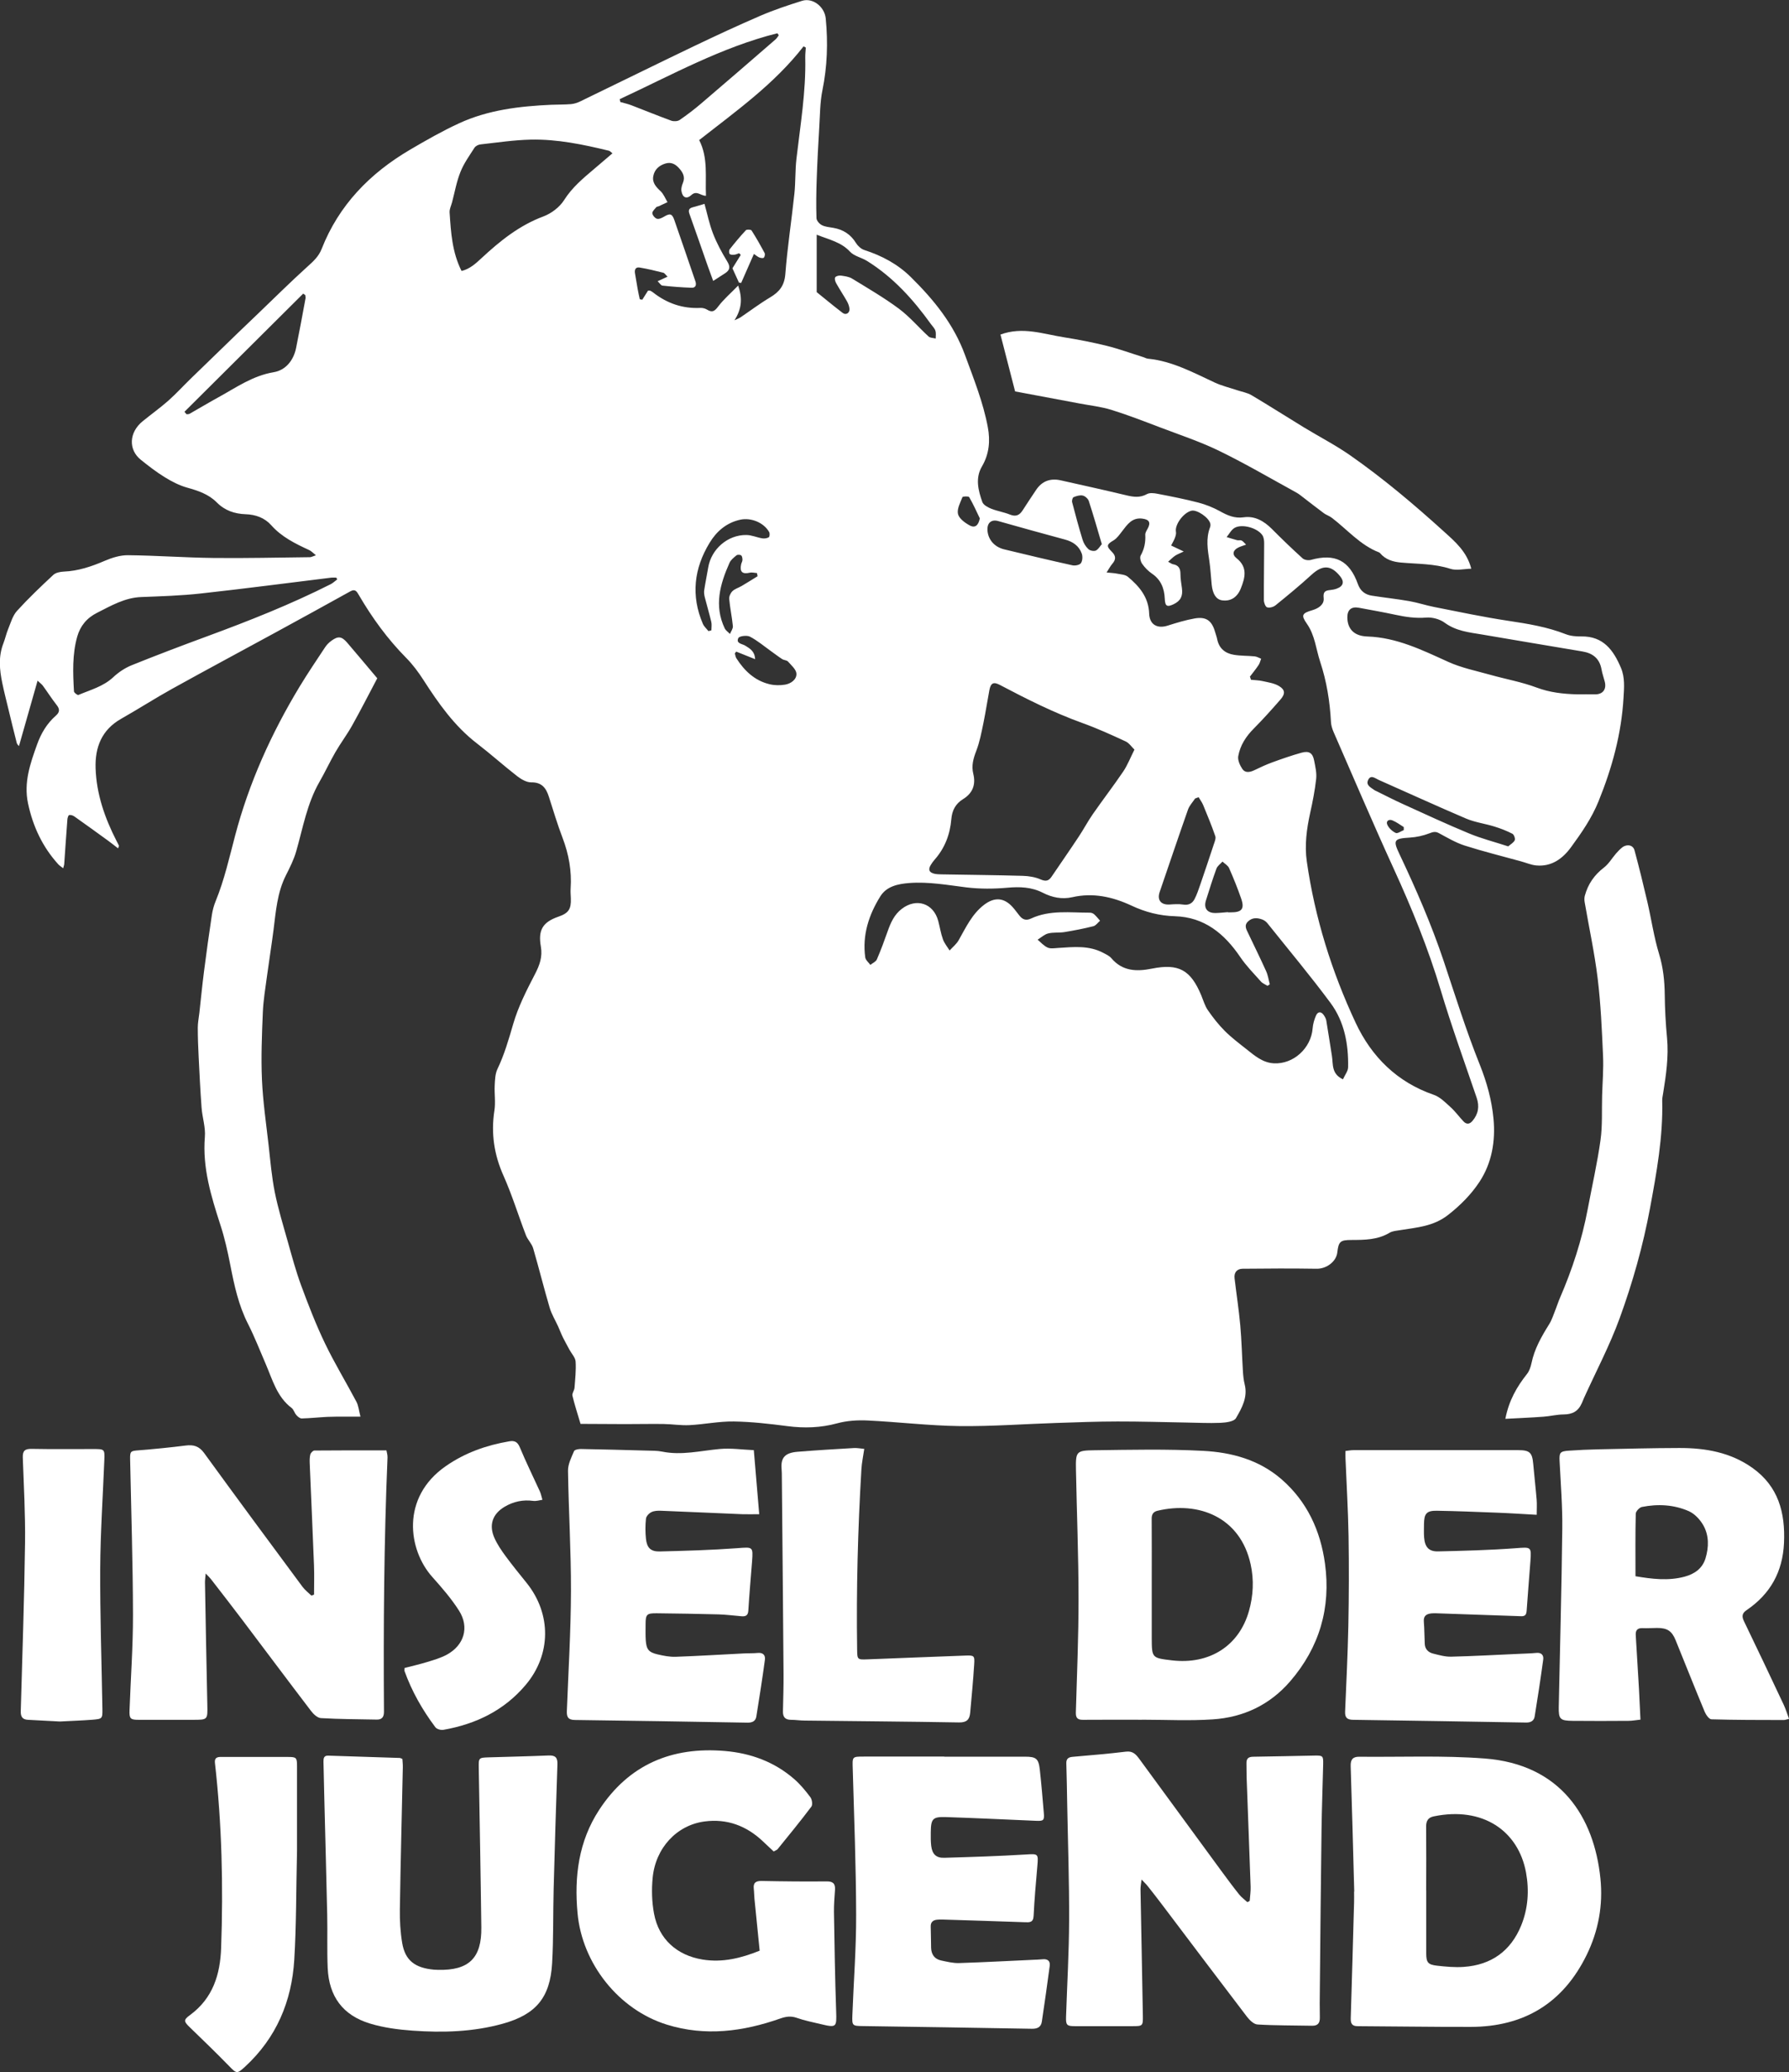 <?xml version="1.0" encoding="UTF-8"?><svg xmlns="http://www.w3.org/2000/svg" width="326.52" height="378.11" viewBox="0 0 326.52 378.11"><rect x="0" y="0" width="326.52" height="378.11" fill="#333333" stroke="none"/><defs><style>path{fill:#fff;}</style></defs><g id="a"/><g id="b"><g id="c"><path d="M21.56,154.82c-.68-.52-1.25-.99-1.85-1.42-2.04-1.48-4.08-2.96-6.14-4.41-.26-.18-.66-.32-.95-.25-.16,.04-.3,.52-.32,.81-.21,2.71-.39,5.42-.58,8.13-.01,.18-.09,.36-.19,.76-.38-.3-.67-.47-.89-.71-2.89-3.19-4.64-6.93-5.53-11.14-.8-3.82,.41-7.26,1.66-10.74,.73-2.04,1.8-3.83,3.43-5.26,.71-.62,.74-1.19,.13-1.95-.89-1.13-1.66-2.35-2.51-3.51-.17-.24-.43-.41-.96-.92-1.19,4.18-2.3,8.06-3.4,11.94-.07-.09-.33-.3-.4-.56-.53-2.05-1.02-4.1-1.52-6.16-.38-1.58-.79-3.16-1.12-4.76-.51-2.43-.74-4.87,.2-7.27,.33-.85,.52-1.77,.87-2.61,.47-1.14,.82-2.44,1.61-3.31,2.09-2.3,4.35-4.45,6.63-6.57,.44-.41,1.25-.57,1.9-.6,2.65-.11,5.08-.93,7.49-1.97,1.33-.57,2.83-1.04,4.25-1.02,5.19,.05,10.38,.44,15.57,.5,5.87,.07,11.75-.08,17.62-.14,.25,0,.5-.15,1.1-.35-.54-.43-.84-.77-1.21-.94-2.55-1.18-5.04-2.39-6.96-4.56-1.18-1.33-2.84-1.93-4.63-1.99-2.04-.07-3.81-.66-5.29-2.15-1.48-1.5-3.4-2.14-5.4-2.7-1.43-.4-2.81-1.11-4.09-1.9-1.53-.94-2.96-2.05-4.36-3.17-2.34-1.87-2.18-5.03,.33-7.06,1.55-1.26,3.18-2.43,4.68-3.75,1.43-1.27,2.72-2.69,4.09-4.02,2.83-2.75,5.66-5.5,8.5-8.24,1.26-1.22,2.53-2.43,3.8-3.64,2.99-2.87,5.94-5.79,9.01-8.57,1.06-.95,2.03-1.83,2.57-3.2,3.14-8.01,8.81-13.81,16.12-18.11,2.93-1.72,5.89-3.41,8.97-4.83,5.32-2.45,11.04-3.12,16.83-3.38,1.2-.05,2.4-.02,3.59-.12,.58-.05,1.17-.24,1.7-.5,6.91-3.34,13.79-6.74,20.72-10.06,4.04-1.93,8.1-3.82,12.21-5.59,2.45-1.05,5-1.9,7.55-2.7,1.94-.61,4.11,1.06,4.32,3.23,.43,4.4,.28,8.76-.61,13.12-.44,2.17-.43,4.44-.57,6.66-.19,3.19-.36,6.39-.47,9.58-.08,2.35-.12,4.71-.04,7.07,.01,.45,.54,1.06,.99,1.28,.62,.32,1.38,.36,2.09,.49,1.79,.31,3.17,1.19,4.14,2.78,.33,.53,.92,1.07,1.5,1.26,3.21,1.04,6.09,2.56,8.52,4.96,4.19,4.14,7.81,8.57,9.88,14.24,1.58,4.32,3.3,8.58,4.15,13.12,.47,2.5,.26,4.91-1.07,7.18-1.25,2.13-.68,4.37,.07,6.49,.19,.54,1.01,.98,1.64,1.23,1.11,.44,2.32,.62,3.42,1.07,1.08,.43,1.74,.1,2.31-.8,.79-1.25,1.63-2.47,2.44-3.7,1.08-1.63,2.61-2.17,4.48-1.76,3.98,.89,7.96,1.77,11.93,2.72,1.32,.32,2.53,.51,3.82-.2,.51-.28,1.31-.19,1.94-.06,2.5,.48,5,.97,7.46,1.61,1.34,.35,2.66,.88,3.87,1.54,1.39,.77,2.68,1.38,4.39,1.14,2.02-.29,3.7,.68,5.13,2.11,1.83,1.84,3.7,3.64,5.62,5.38,.33,.3,1.05,.41,1.5,.29,4.4-1.24,7.06,.09,8.6,4.42,.44,1.24,1.31,1.91,2.53,2.1,2.28,.36,4.58,.6,6.86,1,1.53,.27,3.01,.77,4.54,1.07,4.47,.88,8.93,1.83,13.44,2.51,3.6,.54,7.15,1.11,10.56,2.45,.87,.34,1.89,.43,2.83,.41,4.02-.07,5.88,2.5,7.25,5.74,.74,1.76,.58,3.6,.47,5.43-.38,6.58-2.08,12.8-4.56,18.91-1.26,3.11-3.1,5.75-5.02,8.38-1.53,2.1-3.57,3.6-6.37,3.33-.93-.09-1.83-.49-2.75-.74-3.43-.95-6.88-1.8-10.27-2.88-1.66-.53-3.2-1.45-4.74-2.28-.66-.35-1.1-.2-1.75,.05-1.12,.43-2.35,.7-3.55,.77-2.93,.17-3.1,.47-1.87,3.05,3.01,6.36,5.82,12.8,8.06,19.49,2.11,6.32,4.1,12.71,6.58,18.89,1.3,3.25,2.19,6.49,2.51,9.91,.38,4.08-.32,8.08-2.57,11.49-1.5,2.28-3.47,4.27-5.72,6.03-2.67,2.09-5.68,2.28-8.72,2.77-.66,.11-1.41,.15-1.96,.48-2.18,1.31-4.57,1.31-6.97,1.32-2.03,0-2.34,.28-2.57,2.27-.19,1.7-2.02,3.01-3.77,2.98-4.51-.07-9.01-.05-13.52,0-1.02,.01-1.6,.68-1.46,1.77,.34,2.86,.78,5.7,1.04,8.57,.25,2.78,.31,5.58,.48,8.37,.05,.79,.13,1.6,.32,2.37,.6,2.36-.51,4.34-1.59,6.19-.37,.63-1.84,.8-2.83,.85-2.15,.09-4.31-.03-6.47-.06-4.11-.07-8.22-.2-12.32-.19-3.71,0-7.41,.15-11.12,.27-5.91,.19-11.82,.64-17.73,.57-5.58-.07-11.15-.75-16.73-1.02-1.84-.09-3.78,.03-5.55,.51-3.04,.83-6.03,.92-9.12,.52-3.24-.42-6.51-.8-9.78-.85-2.69-.04-5.39,.53-8.09,.67-1.58,.08-3.18-.19-4.76-.21-2.31-.03-4.61,.02-6.92,.02-2.66,0-5.31-.02-8.2-.04-.56-1.89-1.09-3.5-1.48-5.14-.1-.43,.34-.96,.38-1.45,.12-1.59,.3-3.2,.2-4.78-.05-.73-.71-1.41-1.1-2.12-.4-.75-.82-1.49-1.2-2.25-.33-.67-.59-1.37-.89-2.04-.52-1.14-1.2-2.24-1.55-3.43-1.06-3.6-1.96-7.24-3.01-10.84-.25-.85-1-1.54-1.32-2.38-1.39-3.61-2.52-7.33-4.09-10.85-1.73-3.87-2.3-7.75-1.66-11.92,.23-1.48-.02-3.03,.05-4.54,.05-1.01,.08-2.12,.5-3.01,1.27-2.65,2.06-5.42,2.88-8.23,.91-3.15,2.45-6.16,3.97-9.09,.85-1.64,1.4-3.15,1.08-5.01-.54-3.06,.34-4.49,3.23-5.49,1.82-.63,2.31-1.36,2.24-3.31-.02-.6-.08-1.2-.04-1.8,.22-3.21-.33-6.27-1.48-9.28-.94-2.46-1.69-5-2.5-7.51-.51-1.58-1.29-2.63-3.22-2.6-.85,.01-1.83-.57-2.56-1.13-2.49-1.94-4.85-4.06-7.35-5.98-4.1-3.16-7-7.29-9.76-11.58-.92-1.43-1.96-2.83-3.16-4.04-3.4-3.44-6.2-7.3-8.63-11.46-.37-.64-.66-1.17-1.56-.66-4.51,2.51-9.03,4.98-13.55,7.45-6.32,3.45-12.67,6.84-18.96,10.33-3.14,1.74-6.16,3.69-9.29,5.46-3.57,2.02-4.81,5.2-4.68,9.06,.16,4.73,1.69,9.09,3.83,13.26,.14,.28,.3,.56,.43,.85,.02,.05-.04,.14-.16,.48Zm206.59-31.31l.17,.54c.71,.08,1.43,.08,2.12,.24,1.02,.23,2.12,.38,2.99,.9,1.15,.69,1.18,1.42,.27,2.47-1.57,1.8-3.17,3.59-4.86,5.29-1.43,1.43-2.49,3.07-2.84,5.03-.13,.73,.3,1.68,.75,2.35,.51,.76,1.37,.61,2.17,.23,1.08-.52,2.17-1.03,3.29-1.44,1.76-.64,3.53-1.26,5.33-1.76,1.4-.39,2.06,.06,2.32,1.47,.21,1.09,.48,2.23,.36,3.31-.23,2.09-.64,4.17-1.1,6.24-.64,2.91-1.03,5.88-.61,8.81,1.47,10.27,4.54,20.11,8.93,29.48,2.91,6.2,7.56,10.81,14.25,13.12,1.16,.4,2.15,1.43,3.1,2.29,.85,.77,1.53,1.73,2.33,2.57,.54,.57,1.11,.52,1.63-.1,1.08-1.27,1.3-2.65,.76-4.24-2.23-6.54-4.59-13.04-6.57-19.66-2.29-7.64-5.29-14.97-8.6-22.2-3.77-8.24-7.32-16.58-10.95-24.89-.25-.58-.44-1.22-.47-1.84-.2-3.73-.78-7.37-1.96-10.93-.77-2.33-.95-4.85-2.43-6.96-1.11-1.59-.9-1.92,1.03-2.49,1.11-.33,2.16-1.03,2.03-2.2-.14-1.21,.34-1.38,1.24-1.47,.39-.04,.8-.12,1.17-.26,1.18-.43,1.4-1.25,.61-2.23-1.69-2.11-3.24-2.13-5.25-.28-2.12,1.94-4.34,3.77-6.58,5.58-.38,.3-1.08,.49-1.51,.35-.31-.1-.58-.83-.59-1.28-.02-3.47,.05-6.94,.05-10.41,0-.49-.06-1.07-.32-1.46-.88-1.33-3.69-2.13-5.06-1.36-.61,.34-.99,1.11-1.47,1.69,.63,.19,1.26,.4,1.91,.57,.26,.07,.59-.05,.82,.06,.27,.13,.47,.41,.82,.75-.65,.23-1.03,.34-1.38,.51-1.01,.48-1.23,1.28-.37,1.96,2.07,1.63,1.58,3.54,.79,5.52-.66,1.65-1.88,2.4-3.44,2.17-1.05-.16-1.7-1.12-1.88-2.88-.15-1.43-.21-2.87-.42-4.29-.31-2.06-.66-4.11,.12-6.15,.08-.21,.1-.47,.05-.68-.26-1.11-2.46-2.6-3.45-2.35-1.49,.38-3.07,2.58-2.82,3.86,.07,.35-.07,.77-.2,1.12-.16,.43-.4,.82-.68,1.37l2.3,1.09c-.72,.35-1.18,.51-1.57,.77-.42,.28-.77,.66-1.28,1.1,.47,.25,.66,.41,.87,.45,1.02,.17,1.38,.76,1.38,1.76,0,.87,.15,1.75,.27,2.61,.2,1.46-.24,2.31-1.51,2.93-1.2,.57-1.56,.38-1.62-.99-.08-1.9-.7-3.48-2.35-4.6-.68-.46-1.29-1.09-1.77-1.77-.28-.39-.48-1.16-.28-1.52,.67-1.2,.92-2.43,.84-3.79-.02-.35,.23-.75,.42-1.09,.62-1.13,.33-1.7-.96-1.86-1.89-.24-2.76,1.11-3.72,2.35-.45,.58-.9,1.24-1.51,1.61-1.27,.75-1.39,1.04-.33,2.09,.75,.74,.78,1.4,.1,2.18-.34,.39-.59,.87-1.06,1.6,.85,.09,1.39,.1,1.9,.21,.68,.14,1.49,.17,1.98,.57,2.1,1.75,3.79,3.74,3.89,6.72,.07,2.01,1.47,2.8,3.37,2.2,1.62-.51,3.26-1.02,4.93-1.31,2.1-.37,3.13,.39,3.72,2.42,.13,.46,.31,.91,.4,1.38,.34,1.68,1.46,2.57,3.04,2.83,1.25,.21,2.54,.16,3.81,.29,.4,.04,.78,.28,1.17,.43-.15,.38-.24,.81-.46,1.14-.5,.75-1.07,1.45-1.62,2.17Zm16.96,73.45c.36-.8,.93-1.5,.94-2.2,.08-4.2-.67-8.3-3.19-11.71-3.68-4.97-7.66-9.72-11.52-14.55-.24-.3-.59-.57-.95-.7-.89-.33-1.79-.4-2.58,.33-.8,.74-.34,1.45,0,2.17,1.1,2.31,2.23,4.6,3.28,6.93,.34,.75,.45,1.59,.67,2.39l-.43,.28c-.4-.26-.89-.44-1.19-.78-1.3-1.46-2.69-2.87-3.78-4.48-2.89-4.27-6.56-7.28-11.9-7.44-2.84-.08-5.44-.76-7.95-1.94-3.46-1.61-7.01-2.4-10.82-1.53-1.86,.42-3.67,.05-5.35-.81-2.08-1.06-4.23-1.13-6.52-.92-2.45,.22-4.96,.23-7.4-.06-3.49-.43-6.94-1.07-10.48-.8-2.06,.16-4.12,.6-5.26,2.42-2.11,3.38-3.32,7.08-2.76,11.15,.07,.49,.61,.92,.93,1.37,.41-.33,1.01-.58,1.19-1,.73-1.68,1.36-3.4,1.97-5.13,.55-1.56,1.2-3.04,2.57-4.09,2.66-2.05,5.79-1.04,6.66,2.19,.3,1.12,.47,2.28,.86,3.36,.26,.73,.8,1.37,1.22,2.04,.56-.62,1.26-1.17,1.66-1.89,1.32-2.33,2.44-4.78,4.65-6.46,1.89-1.43,3.62-1.31,5.19,.43,.45,.5,.84,1.06,1.27,1.59,.57,.7,1.19,.92,2.09,.5,3.45-1.61,7.13-1.06,10.75-1.07,.26,0,.57,.12,.77,.29,.39,.35,.72,.78,1.08,1.18-.4,.34-.76,.88-1.22,1-1.74,.44-3.5,.78-5.27,1.07-.98,.16-2.02,.01-2.98,.25-.69,.17-1.29,.74-1.93,1.14,.6,.5,1.14,1.13,1.83,1.44,.53,.24,1.25,.11,1.89,.07,2.83-.18,5.68-.51,8.33,.93,.49,.26,1.04,.51,1.39,.92,2.04,2.4,4.59,2.49,7.43,1.92,4.91-.98,7.07,.26,9,4.88,.38,.92,.66,1.93,1.22,2.73,.92,1.33,1.93,2.62,3.07,3.76,1.21,1.21,2.59,2.25,3.93,3.31,1.5,1.19,2.98,2.49,5.02,2.6,3.59,.2,6.81-2.77,7.09-6.39,.06-.78,.29-1.58,.6-2.3,.33-.79,.97-.81,1.44-.09,.2,.3,.39,.63,.45,.98,.36,2.15,.68,4.31,1.03,6.47,.24,1.5-.13,3.27,2.03,4.26Zm-38.05-60.16c-.54-.52-.99-1.22-1.63-1.51-2.57-1.19-5.16-2.37-7.83-3.33-5.24-1.89-10.2-4.38-15.11-6.97-1.14-.6-1.66-.37-1.91,.93-.38,2-.68,4.02-1.09,6.02-.36,1.72-.68,3.47-1.31,5.09-.53,1.39-.91,2.7-.54,4.18,.49,1.98-.12,3.55-1.87,4.62-1.37,.84-2.01,2.07-2.14,3.66-.23,2.78-1.19,5.29-3.06,7.4-.26,.3-.5,.63-.7,.97-.5,.82-.29,1.36,.65,1.58,.42,.1,.87,.11,1.31,.12,4.95,.09,9.9,.13,14.85,.27,1.09,.03,2.25,.22,3.24,.65,.95,.41,1.48,.29,2.01-.5,1.66-2.45,3.35-4.87,4.98-7.34,.88-1.32,1.62-2.74,2.53-4.05,1.82-2.62,3.77-5.15,5.56-7.79,.78-1.15,1.28-2.47,2.05-4ZM147.08,8.69l-.42-.23c-5.32,6.86-12.32,11.82-19.05,17.1,1.67,3.26,1.08,6.71,1.24,10.17-.98,0-1.68-1.03-2.66-.14-.9,.82-1.63,.46-1.82-.75-.07-.47,.09-1.02,.28-1.48,.46-1.12-.06-1.95-.75-2.71-.65-.71-1.42-1.12-2.45-.81-1.18,.36-1.98,1.1-2.21,2.28-.24,1.19,.48,1.98,1.32,2.76,.56,.53,.86,1.33,1.27,2.01-.54,.25-1.07,.51-1.61,.75-.14,.07-.36,.06-.44,.17-.28,.35-.74,.75-.72,1.1,.03,.37,.47,.89,.84,1.01,.35,.11,.88-.14,1.26-.36,1.09-.66,1.51-.59,1.9,.55,1.3,3.73,2.58,7.48,3.86,11.22,.23,.66,.05,1.21-.69,1.18-1.78-.06-3.55-.2-5.32-.39-.29-.03-.53-.47-.88-.8l1.81-.83c-.36-.34-.54-.66-.78-.72-1.43-.36-2.87-.71-4.32-.95-.72-.12-.97,.38-.84,1.08,.17,.94,.31,1.89,.48,2.83,.11,.63,.26,1.26,.39,1.88l.46,.08,1.04-1.65c.14,0,.28-.03,.38,0,.18,.08,.36,.18,.51,.3,2.55,2.01,5.42,3.01,8.68,2.85,.41-.02,.89,.11,1.24,.33,.95,.58,1.38,.23,2.01-.6,1-1.32,2.29-2.42,3.64-3.81,.8,2.35,.66,4.24-.68,6.34,.62-.29,.87-.38,1.08-.52,1.82-1.23,3.58-2.56,5.46-3.68,1.65-.99,2.57-2.12,2.74-4.2,.38-4.92,1.14-9.81,1.66-14.72,.22-2.1,.13-4.24,.37-6.34,.71-6.14,1.75-12.25,1.61-18.47-.01-.61,.06-1.22,.1-1.83Zm-62.85,40.76c1.47-.34,2.57-1.33,3.63-2.32,3.38-3.14,6.9-5.99,11.33-7.64,1.45-.54,2.95-1.69,3.77-2.98,1.48-2.34,3.5-4,5.54-5.73,1.07-.91,2.14-1.83,3.28-2.8-.33-.25-.46-.43-.63-.47-4.7-1.14-9.44-2.14-14.3-2.03-3.05,.07-6.1,.53-9.14,.87-.4,.04-.91,.29-1.11,.61-.92,1.44-1.94,2.85-2.56,4.42-.71,1.76-1.04,3.68-1.53,5.53-.16,.62-.49,1.24-.45,1.85,.24,3.62,.45,7.25,2.18,10.69Zm-22.69,56.29l-.15-.33c-.3,0-.61-.03-.91,0-7.93,.97-15.86,2.02-23.8,2.89-3.61,.4-7.25,.51-10.88,.65-3.01,.11-5.47,1.56-8.05,2.86-1.92,.96-3.1,2.42-3.65,4.35-.93,3.27-.79,6.65-.6,10.01,.01,.24,.65,.72,.81,.65,2.19-.93,4.53-1.53,6.36-3.24,.97-.91,2.16-1.7,3.38-2.19,4.56-1.84,9.16-3.58,13.77-5.28,7.66-2.82,15.24-5.82,22.53-9.5,.43-.22,.79-.57,1.18-.86Zm226.31,20.97c1.08,0,2.16-.02,3.23,0,1.44,.03,2.18-.9,1.81-2.33-.19-.73-.45-1.46-.58-2.2-.36-2.02-1.59-2.99-3.56-3.31-6.11-1-12.2-2.07-18.31-3.09-2.36-.39-4.7-.63-6.76-2.14-.9-.66-2.27-1.03-3.38-.94-1.92,.16-3.72-.11-5.56-.5-2.22-.48-4.47-.87-6.7-1.29-1.4-.27-2.15,.37-2.13,1.79,.04,2.08,1.22,3.37,3.65,3.45,5.36,.18,10,2.47,14.74,4.62,2.44,1.11,5.13,1.65,7.73,2.38,2.81,.79,5.71,1.3,8.43,2.32,2.43,.91,4.87,1.17,7.4,1.24ZM113.11,18.08l.11,.54c.67,.19,1.37,.34,2.02,.59,2.43,.93,4.83,1.92,7.27,2.81,.45,.16,1.16,.13,1.53-.12,1.38-.95,2.72-1.97,3.99-3.06,4.53-3.86,9.03-7.76,13.53-11.66,.23-.2,.39-.5,.58-.75l-.26-.36c-10.2,2.55-19.33,7.64-28.76,12.02Zm35.95,35.23c1.28,1.03,2.98,2.45,4.75,3.8,.61,.46,1.32-.02,1.23-.79-.05-.46-.23-.94-.46-1.35-.63-1.11-1.34-2.17-1.96-3.28-.18-.31-.33-.83-.19-1.07,.14-.24,.69-.37,1.03-.33,.7,.1,1.48,.19,2.06,.55,2.89,1.77,5.83,3.48,8.54,5.49,1.97,1.47,3.59,3.4,5.41,5.07,.3,.28,.87,.26,1.31,.38,0-.48,.09-1-.06-1.44-.14-.44-.52-.79-.8-1.18-3.24-4.51-6.91-8.58-11.67-11.54-1.01-.63-2.35-.87-3.11-1.69-1.6-1.74-3.73-2.17-6.08-3.1v10.5Zm69.7,92.17l-.64,.24c-.44,.67-1.03,1.28-1.29,2.01-1.76,5-3.45,10.03-5.17,15.04-.5,1.47,.22,2.38,1.79,2.29,.83-.05,1.68-.12,2.49,.01,.99,.16,1.67-.2,2.09-1.01,.42-.81,.71-1.69,1.01-2.55,.85-2.47,1.68-4.95,2.5-7.44,.16-.48,.41-1.06,.27-1.48-.66-1.92-1.44-3.8-2.21-5.67-.21-.51-.56-.97-.84-1.45ZM33.66,75.14l.39,.46c.18-.03,.4,0,.55-.09,1.73-.98,3.44-2.01,5.19-2.97,3.27-1.79,6.31-3.98,10.18-4.62,2.14-.36,3.61-2.13,4.07-4.41,.61-3.01,1.16-6.03,1.72-9.04,.04-.2-.02-.41-.04-.62l-.38-.27c-7.22,7.19-14.45,14.38-21.67,21.56Zm146.56,21.44c.03,1.78,1.2,3.22,3.06,3.67,4.14,1,8.29,1.99,12.45,2.91,.49,.11,1.31-.05,1.55-.39,.3-.42,.34-1.23,.16-1.74-.5-1.41-1.61-2.18-3.07-2.57-4.08-1.09-8.14-2.24-12.21-3.38-1.16-.32-1.96,.29-1.93,1.5Zm95.05,57.87c.4-.35,.96-.65,1.19-1.11,.14-.28-.13-1.04-.42-1.19-1.05-.54-2.16-.97-3.29-1.32-1.71-.53-3.53-.76-5.16-1.45-5.35-2.28-10.64-4.71-15.96-7.06-.62-.27-1.46-1.04-1.94,.05-.42,.96,.55,1.35,1.17,1.82,.09,.07,.21,.11,.32,.16,1.61,.79,3.2,1.62,4.84,2.36,4.03,1.83,8.04,3.7,12.13,5.39,2.24,.93,4.61,1.53,7.12,2.35Zm-140.9-35.54l-.25,.33c.09,.29,.12,.62,.27,.87,1.46,2.29,3.35,4.1,6.06,4.75,.9,.22,1.91,.23,2.83,.08,1.07-.18,2.13-.93,2.08-2-.03-.76-.93-1.53-1.53-2.21-.23-.26-.76-.25-1.08-.46-.71-.46-1.39-.99-2.08-1.48-1.25-.89-2.44-1.91-3.8-2.61-.55-.29-1.93-.11-2.11,.25-.49,1.02,.7,1.04,1.29,1.41,.82,.52,1.7,.99,1.77,2.45l-3.45-1.38Zm-5.07-3.74l.54-.14c0-.52,.1-1.06-.02-1.55-.36-1.51-.81-3.01-1.19-4.51-.1-.41-.17-.87-.1-1.28,.21-1.38,.5-2.75,.73-4.13,.56-3.36,3.56-5.98,6.97-5.93,.96,.01,1.92,.45,2.89,.61,.39,.06,.87,0,1.2-.2,.16-.1,.2-.69,.07-.94-.98-1.74-3.31-2.69-5.29-2.26-2.51,.55-4.33,2.13-5.59,4.22-2.85,4.68-3.43,9.64-1.23,14.77,.22,.51,.68,.9,1.03,1.35Zm94.81,51.29v.03c.16,0,.32,0,.48,0,2.06,.02,2.6-.62,1.94-2.52-.65-1.88-1.4-3.73-2.2-5.55-.21-.48-.79-.8-1.21-1.19-.38,.42-.92,.79-1.1,1.28-.7,1.9-1.3,3.85-1.91,5.78-.46,1.43,.22,2.35,1.74,2.32,.75-.01,1.51-.1,2.26-.16Zm-85.84-61.29l-.11-.59c-.44-.03-.91-.17-1.32-.07-1.35,.32-1.87-.16-1.57-1.54,.06-.27,.24-.53,.24-.8,0-.28-.05-.68-.24-.82-.19-.14-.67-.16-.85-.01-.48,.4-1.04,.83-1.28,1.38-1.72,3.87-2.84,7.81-.87,11.94,.19,.4,.64,.69,.96,1.03,.19-.48,.57-.97,.53-1.43-.16-1.66-.52-3.31-.67-4.97-.04-.46,.25-1.09,.6-1.42,.44-.42,1.11-.61,1.66-.93,.98-.58,1.94-1.18,2.91-1.78Zm62.83-5.87c-.82-2.77-1.55-5.34-2.38-7.88-.14-.42-.68-.9-1.11-.99-.52-.11-1.15,.08-1.67,.3-.19,.08-.33,.64-.26,.91,.6,2.31,1.22,4.61,1.92,6.89,.19,.62,.58,1.24,1.05,1.68,.3,.28,1,.42,1.35,.26,.47-.22,.76-.79,1.1-1.17Zm-22.26-4.69c-.63-1.31-1.22-2.64-1.95-3.89-.11-.19-1.17-.15-1.23,0-.39,1-1.03,2.16-.81,3.08,.2,.84,1.29,1.63,2.17,2.1,.97,.51,1.56-.05,1.81-1.29Zm77.37,56.88v-.56c-.68-.42-1.33-.92-2.07-1.22-.66-.28-1.24,.14-.93,.8,.28,.62,.91,1.2,1.53,1.49,.33,.16,.97-.32,1.46-.51Z"/><path d="M57.32,290.97c0-1.77,.06-3.55-.01-5.32-.24-6.19-.52-12.38-.78-18.57-.02-.55-.03-1.14,.11-1.66,.08-.3,.48-.72,.75-.72,4.31-.04,8.62-.03,13.14-.03,.05,.32,.22,.81,.2,1.3-.65,15.46-.76,30.93-.65,46.41,0,.94-.36,1.44-1.33,1.42-3.39-.07-6.79-.07-10.18-.27-.64-.04-1.38-.74-1.82-1.33-4.22-5.53-8.38-11.1-12.57-16.65-1.88-2.49-3.8-4.95-5.7-7.41-.21-.27-.47-.5-.94-1-.06,.76-.14,1.2-.13,1.65,.13,7.44,.27,14.87,.43,22.31,.06,2.74,.08,2.74-2.62,2.74-3.32,0-6.64,0-9.96,0-1.44,0-1.67-.21-1.62-1.69,.21-5.83,.64-11.66,.63-17.49-.02-9.43-.33-18.86-.52-28.3-.03-1.55,.07-1.58,1.57-1.7,2.86-.23,5.72-.51,8.57-.87,1.43-.18,2.44,.1,3.36,1.36,5.94,8.18,11.95,16.31,17.97,24.43,.45,.6,1.07,1.07,1.62,1.6l.51-.2Z"/><path d="M228.09,346.89c.06-.86,.2-1.73,.17-2.59-.23-6.63-.49-13.26-.73-19.89-.03-.88-.01-1.76-.03-2.64-.02-.85,.35-1.18,1.23-1.19,3.72-.04,7.44-.15,11.15-.21,1.58-.03,1.65,.04,1.62,1.58-.09,4-.25,7.99-.3,11.99-.13,9.71-.22,19.43-.31,29.14-.02,1.68-.04,3.36,0,5.04,.03,1.05-.34,1.57-1.44,1.55-3.32-.07-6.64-.03-9.94-.23-.67-.04-1.44-.79-1.91-1.4-5.17-6.77-10.29-13.57-15.42-20.36-.89-1.18-1.8-2.35-2.72-3.51-.26-.33-.57-.61-1.11-1.18-.09,.83-.2,1.32-.19,1.8,.14,7.68,.3,15.35,.43,23.03,.03,1.9-.02,1.93-1.96,1.93-3.48,0-6.96,0-10.44,0-1.46,0-1.67-.19-1.62-1.68,.19-5.87,.54-11.75,.56-17.62,.03-7.07-.22-14.15-.35-21.22-.05-2.48-.08-4.96-.16-7.43-.03-.83,.36-1.13,1.13-1.2,3.26-.29,6.52-.55,9.77-.95,1.24-.15,1.82,.51,2.43,1.34,4.96,6.77,9.91,13.55,14.88,20.32,1.09,1.48,2.18,2.96,3.33,4.4,.42,.53,1,.94,1.5,1.41l.42-.22Z"/><path d="M68.86,123.77c-1.55,2.93-3.02,5.82-4.6,8.64-.93,1.66-2.09,3.19-3.04,4.84-1.03,1.79-1.9,3.67-2.93,5.46-2.25,3.93-3,8.35-4.22,12.62-.44,1.55-1.19,3.02-1.92,4.47-1.56,3.13-1.8,6.53-2.23,9.91-.36,2.83-.82,5.66-1.2,8.49-.29,2.18-.66,4.35-.75,6.54-.17,4.1-.34,8.21-.16,12.3,.18,4.01,.77,8,1.22,11.99,.32,2.85,.56,5.71,1.12,8.52,.61,3.03,1.52,6,2.36,8.98,.76,2.7,1.49,5.43,2.46,8.06,1.32,3.58,2.71,7.16,4.36,10.59,1.74,3.62,3.84,7.06,5.72,10.62,.38,.71,.45,1.59,.74,2.72-1.05,0-1.97,0-2.88,0-1.07,0-2.14-.01-3.2,.04-1.55,.08-3.1,.25-4.65,.29-.33,0-.73-.34-.98-.63-.34-.38-.47-.99-.85-1.28-2.69-2.03-3.49-5.15-4.73-8.02-1.06-2.45-2.03-4.96-3.24-7.34-1.73-3.4-2.51-7.05-3.23-10.75-.48-2.46-1.03-4.93-1.81-7.31-1.69-5.23-3.29-10.42-2.83-16.05,.15-1.75-.47-3.55-.6-5.34-.23-3.07-.38-6.14-.53-9.21-.09-1.79-.16-3.59-.16-5.39,0-.91,.19-1.81,.29-2.72,.28-2.5,.52-5,.84-7.5,.44-3.45,.92-6.89,1.44-10.33,.13-.86,.36-1.73,.69-2.53,1.58-3.86,2.48-7.89,3.54-11.91,2.54-9.68,6.64-18.74,11.82-27.3,1.47-2.42,3.06-4.77,4.62-7.13,.3-.45,.71-.87,1.16-1.19,1.21-.88,1.86-.8,2.85,.34,1.89,2.21,3.76,4.44,5.5,6.51Z"/><path d="M208.43,313.83c-3.6,0-7.2-.02-10.79,.01-1.02,.01-1.31-.4-1.28-1.37,.2-6.91,.5-13.83,.49-20.74,0-7.83-.32-15.67-.47-23.5-.06-3.33,.03-3.54,3.33-3.58,6.63-.09,13.28-.24,19.89,.11,5.18,.27,10.19,1.62,14.28,5.17,4.69,4.07,7.13,9.4,7.95,15.41,1.1,8.04-1,15.27-6.35,21.47-3.72,4.31-8.54,6.58-14.12,6.95-4.3,.29-8.63,.06-12.94,.06h0Zm1.79-24.75h-.01c0,3.28-.01,6.56,0,9.83,.02,3.65,.03,3.65,3.67,4.08,6.86,.81,12.27-2.63,14.07-8.99,.8-2.81,.94-5.7,.31-8.54-1.89-8.63-9.52-11.56-17.03-9.76-.69,.17-1.03,.61-1.03,1.39,.03,4,.01,7.99,.01,11.99Z"/><path d="M247.17,345.2c-.21-7.64-.4-15.27-.65-22.91-.04-1.19,.38-1.72,1.55-1.71,7.63,.08,15.29-.26,22.89,.32,13.9,1.05,19.99,10.68,21.14,21.89,.5,4.87-.36,9.57-2.52,13.98-4.3,8.77-11.42,13.09-21.14,13.11-6.88,.02-13.76-.1-20.63-.13-1.02,0-1.3-.46-1.28-1.41,.22-7.08,.41-14.15,.61-21.23,.02-.64,0-1.28,0-1.92h.03Zm13.14-.23c0,3.84,0,7.67,0,11.51,0,1.63,.31,2.04,1.97,2.23,1.62,.18,3.27,.34,4.89,.22,5-.35,8.55-2.88,10.46-7.53,1.27-3.11,1.49-6.38,.9-9.66-1.4-7.66-7.92-12.12-16.84-10.28-1.03,.21-1.41,.82-1.4,1.88,.04,3.88,.02,7.75,.01,11.63Z"/><path d="M326.52,313.67c-.45,.1-.71,.21-.98,.21-4.39-.01-8.78,0-13.17-.13-.43-.01-1-.81-1.23-1.36-1.81-4.34-3.54-8.72-5.31-13.07-.69-1.7-1.54-2.25-3.39-2.24-.88,0-1.76,.07-2.64,.03-.96-.04-1.31,.41-1.25,1.3,.2,3.27,.4,6.54,.59,9.81,.1,1.82,.18,3.65,.27,5.59-.85,.09-1.52,.22-2.18,.22-3.4,.02-6.8,.04-10.2,0-2.31-.02-2.57-.32-2.53-2.56,.22-10.83,.52-21.67,.64-32.5,.05-4.11-.29-8.23-.49-12.34-.07-1.53,.06-1.79,1.65-1.9,1.83-.13,3.67-.21,5.51-.25,4.88-.1,9.76-.23,14.64-.24,4.79-.02,9.4,.78,13.41,3.64,4.73,3.37,6,8.17,5.75,13.69-.24,5.27-2.5,9.32-6.83,12.26-.82,.56-.91,1.12-.48,2.01,2.45,5.06,4.85,10.15,7.25,15.24,.38,.81,.64,1.68,.98,2.59Zm-28.03-26.03c3.01,.5,6,.89,9.01,.07,1.79-.49,3.22-1.49,3.78-3.33,.62-2.04,.66-4.17-.4-6.04-.59-1.04-1.59-2.11-2.66-2.58-2.71-1.19-5.65-1.34-8.55-.76-.45,.09-1.11,.8-1.12,1.23-.09,3.74-.05,7.48-.05,11.41Z"/><path d="M138.65,355.97c-.32-3.2-.64-6.33-.95-9.47-.06-.6-.05-1.2-.12-1.79-.13-1.1,.32-1.48,1.43-1.46,3.95,.08,7.9,.12,11.86,.08,1.17-.01,1.6,.4,1.53,1.53-.09,1.36-.21,2.72-.19,4.07,.1,6.03,.19,12.06,.4,18.09,.1,2.93,.08,3.04-2.82,2.35-1.48-.35-2.98-.65-4.4-1.15-1.07-.37-1.97-.22-2.98,.13-6.78,2.38-13.67,3.3-20.69,1.12-8.81-2.73-15.47-11.14-16.31-20.34-.62-6.71,.2-13.12,3.95-18.86,5.41-8.26,13.24-11.56,22.93-10.74,4.74,.4,9.05,1.98,12.67,5.13,1.1,.96,2.06,2.12,2.94,3.3,.31,.41,.45,1.37,.19,1.72-1.98,2.64-4.08,5.19-6.16,7.76-.14,.17-.4,.24-.72,.43-.66-.62-1.32-1.24-1.98-1.86-2.99-2.83-6.54-4.16-10.63-3.62-5.08,.67-8.96,4.83-9.48,10.28-.21,2.16-.15,4.41,.25,6.54,.86,4.65,4.18,7.62,8.86,8.38,3.64,.59,7.04-.25,10.45-1.63Z"/><path d="M73.44,320.97c.03,.49,.1,1.03,.08,1.58-.18,8.63-.41,17.27-.54,25.9-.03,2.03,.09,4.09,.42,6.08,.53,3.21,2.32,4.6,5.84,4.91,.24,.02,.48,.02,.72,.03,5.6,.13,7.96-2.13,7.89-7.74-.12-9.71-.31-19.43-.47-29.14-.03-1.83,0-1.84,1.87-1.9,3.64-.11,7.27-.19,10.91-.34,1.22-.05,1.62,.41,1.58,1.6-.26,7.55-.49,15.1-.69,22.66-.12,4.55-.02,9.12-.28,13.66-.36,6.27-2.96,9.34-8.98,11.02-5.42,1.51-10.98,1.67-16.53,1.27-2.61-.19-5.27-.54-7.76-1.3-4.94-1.51-7.46-4.95-7.69-10.12-.14-3.23-.02-6.47-.09-9.7-.15-6.99-.35-13.98-.52-20.98-.06-2.32-.1-4.64-.16-6.95-.01-.61,.05-1.16,.86-1.13,4.35,.14,8.71,.28,13.06,.42,.11,0,.22,.08,.47,.18Z"/><path d="M137.58,264.6c.34,3.99,.66,7.77,.99,11.72-1.21,0-2.15,.03-3.09,0-4.95-.2-9.9-.44-14.85-.63-.59-.02-1.25,0-1.75,.26-.43,.21-.93,.74-.98,1.18-.13,1.22-.13,2.48,0,3.71,.18,1.63,.88,2.32,2.53,2.28,4.71-.12,9.43-.25,14.13-.6,2.85-.21,2.91-.33,2.7,2.46-.23,2.98-.5,5.97-.68,8.95-.06,.91-.52,1.07-1.25,1.01-1.39-.11-2.78-.3-4.18-.34-3.76-.1-7.51-.16-11.27-.2-1.86-.02-2.05,.19-2.05,2.05,0,.96-.03,1.92,.03,2.88,.12,1.66,.53,2.19,2.16,2.57,1.08,.25,2.21,.48,3.31,.44,4.19-.15,8.37-.41,12.56-.62,.8-.04,1.6,0,2.4-.08,.96-.1,1.43,.4,1.32,1.23-.47,3.47-1.01,6.93-1.57,10.39-.14,.84-.76,1.11-1.6,1.1-10.51-.18-21.02-.36-31.53-.49-1.22-.02-1.49-.54-1.45-1.62,.28-7.31,.73-14.62,.75-21.93,.02-7.31-.43-14.62-.54-21.93-.02-1.2,.62-2.43,1.1-3.58,.11-.26,.82-.4,1.25-.39,3.99,.07,7.98,.18,11.98,.29,.96,.03,1.93,0,2.86,.19,3.55,.72,6.99-.16,10.48-.48,2.04-.19,4.12,.12,6.25,.21Z"/><path d="M280.48,276.43c-2.54-.14-4.92-.3-7.3-.39-3.63-.14-7.27-.29-10.91-.35-1.91-.03-2.35,.51-2.37,2.46,0,.8-.04,1.6,.02,2.4,.14,1.75,.84,2.59,2.53,2.56,4.71-.11,9.43-.23,14.13-.58,2.87-.21,2.95-.34,2.74,2.41-.22,3.03-.49,6.05-.69,9.07-.07,1.05-.73,.94-1.44,.91-5.03-.18-10.06-.35-15.09-.52-.28,0-.56-.01-.84,.02-.91,.09-1.48,.45-1.39,1.52,.11,1.35,.1,2.71,.17,4.06,.05,.97,.67,1.55,1.54,1.76,1.08,.27,2.2,.59,3.29,.56,4.15-.1,8.3-.34,12.45-.52,1.04-.05,2.08-.07,3.11-.17,.93-.09,1.33,.45,1.23,1.2-.47,3.47-1,6.94-1.56,10.39-.13,.83-.74,1.14-1.58,1.12-10.51-.18-21.02-.35-31.54-.5-1.08-.01-1.52-.37-1.48-1.47,.22-5.23,.48-10.46,.59-15.7,.11-5.43,.13-10.87,.04-16.31-.08-4.75-.37-9.51-.56-14.26-.02-.39,0-.79,0-1.32,.54-.06,.99-.15,1.45-.15,10.03,0,20.07,0,30.1,0,2.07,0,2.53,.45,2.71,2.47,.19,2.19,.45,4.37,.63,6.56,.07,.82,.01,1.66,.01,2.78Z"/><path d="M172.34,320.57c4.92,0,9.84,0,14.75,0,2.02,0,2.47,.35,2.69,2.36,.29,2.62,.51,5.25,.73,7.88,.12,1.4-.04,1.52-1.44,1.46-5.47-.23-10.94-.5-16.41-.68-2.42-.08-2.75,.3-2.78,2.75-.01,.84-.02,1.69,.08,2.51,.18,1.48,.89,2.22,2.37,2.17,4.95-.14,9.91-.3,14.85-.6,2.3-.14,2.36-.19,2.15,2.13-.27,3.02-.53,6.05-.68,9.08-.06,1.23-.74,1.18-1.6,1.15-4.99-.18-9.98-.33-14.97-.49-.36-.01-.72-.01-1.08,.03-.72,.09-1.16,.45-1.13,1.26,.04,1.28,.04,2.56,.07,3.84,.03,1.23,.62,2.08,1.83,2.34,1.09,.23,2.21,.51,3.3,.47,4.47-.14,8.94-.39,13.41-.59,.6-.03,1.2-.04,1.8-.1,.92-.1,1.43,.3,1.31,1.21-.45,3.4-.93,6.79-1.44,10.18-.15,.99-.82,1.31-1.83,1.29-10.27-.19-20.54-.34-30.82-.49-1.91-.03-2-.04-1.93-1.97,.23-6.11,.71-12.22,.69-18.34-.02-8.87-.37-17.74-.62-26.61-.07-2.27-.15-2.26,2.08-2.26,4.88,0,9.76,0,14.63,0h0Z"/><path d="M274.75,258.92c.65-3.37,2.11-5.87,3.95-8.19,.43-.54,.67-1.28,.82-1.97,.54-2.63,1.84-4.89,3.24-7.13,.53-.86,.82-1.87,1.21-2.82,.25-.63,.45-1.28,.72-1.9,2.27-5.24,4.03-10.64,5.09-16.25,.79-4.21,1.75-8.39,2.34-12.63,.37-2.66,.21-5.39,.29-8.09,.07-2.43,.28-4.86,.17-7.27-.21-4.71-.41-9.43-.98-14.11-.57-4.68-1.58-9.3-2.38-13.96-.06-.38-.06-.8,.04-1.16,.57-2.1,1.72-3.77,3.48-5.12,.89-.68,1.48-1.73,2.23-2.59,.34-.39,.71-.77,1.11-1.09,.86-.66,1.98-.45,2.24,.52,.84,3.11,1.61,6.24,2.34,9.38,.74,3.18,1.2,6.45,2.15,9.56,.75,2.46,1,4.9,1.03,7.43,.03,2.63,.17,5.26,.42,7.88,.32,3.43-.18,6.78-.72,10.13-.07,.43-.17,.87-.16,1.31,.16,6.63-1.02,13.1-2.22,19.59-1.28,6.9-3.18,13.62-5.57,20.18-1.8,4.93-4.28,9.62-6.45,14.41-.15,.33-.28,.66-.42,.99-.67,1.53-1.71,2.09-3.39,2.1-1.22,.01-2.44,.33-3.66,.41-2.28,.17-4.57,.26-6.92,.39Z"/><path d="M185.27,71.42c-.9-3.49-1.78-6.91-2.67-10.37,4.05-1.49,7.78-.1,11.53,.49,2.64,.42,5.27,.93,7.87,1.57,2.24,.56,4.42,1.36,6.63,2.05,.3,.1,.6,.27,.91,.3,4.44,.44,8.27,2.55,12.21,4.37,1.28,.59,2.68,.92,4.02,1.37,.9,.3,1.88,.46,2.67,.93,3.19,1.89,6.32,3.9,9.49,5.83,2.82,1.72,5.78,3.24,8.48,5.12,6.09,4.25,11.76,9.05,17.26,14.04,1.94,1.76,4.06,3.56,4.86,6.66-1.32,.03-2.69,.39-3.82,.02-2.95-.95-5.98-.87-8.99-1.14-1.47-.13-2.82-.52-3.82-1.7-.05-.06-.12-.12-.19-.15-3.46-1.33-5.8-4.17-8.65-6.33-.43-.33-.99-.5-1.43-.82-1.29-.95-2.55-1.95-3.83-2.93-.38-.29-.75-.6-1.17-.83-4.67-2.56-9.27-5.26-14.05-7.59-3.5-1.71-7.23-2.94-10.88-4.33-2.94-1.12-5.87-2.26-8.87-3.19-1.88-.58-3.87-.79-5.81-1.16-3.88-.73-7.76-1.45-11.74-2.2Z"/><path d="M157.74,264.41c-.2,1.36-.45,2.53-.52,3.71-.65,10.94-.94,21.88-.78,32.84,.03,1.88,.02,1.92,1.86,1.85,5.95-.22,11.9-.48,17.85-.69,1.67-.06,1.76,0,1.65,1.65-.18,2.94-.47,5.88-.73,8.82-.11,1.2-.65,1.76-2.02,1.73-9.39-.16-18.79-.23-28.18-.34-.84,0-1.68-.14-2.51-.14-1.1,0-1.49-.56-1.46-1.58,.05-2.28,.13-4.56,.11-6.83-.09-11.91-.2-23.82-.31-35.73,0-.56,0-1.12-.05-1.68-.16-2,.61-2.9,2.89-3.09,3.42-.28,6.84-.48,10.26-.68,.67-.04,1.34,.1,1.94,.15Z"/><path d="M73.81,304.39c1.41-.37,2.8-.68,4.16-1.1,1.21-.37,2.46-.73,3.57-1.33,3.16-1.71,4.17-4.98,2.25-8.02-1.4-2.21-3.15-4.22-4.9-6.18-4.4-4.92-5.77-14.49,2.47-20.21,3.52-2.45,7.42-3.82,11.59-4.53,.93-.16,1.5,.07,1.92,1.08,1.13,2.72,2.44,5.37,3.66,8.05,.22,.48,.31,1.02,.47,1.54-.56,.08-1.14,.28-1.69,.2-1.86-.25-3.58,.12-5.17,1.05-2.23,1.3-2.96,3.33-1.9,5.71,.53,1.19,1.28,2.29,2.06,3.35,1.23,1.67,2.55,3.28,3.85,4.9,4.51,5.65,4.46,13.05-.21,18.58-3.93,4.66-9.1,7.15-15.02,8.19-.46,.08-1.21-.13-1.46-.48-2.36-3.14-4.29-6.53-5.62-10.23-.04-.1,0-.23,0-.58Z"/><path d="M54.21,337.72c-.17,7.35-.12,13.63-.5,19.89-.46,7.61-3.27,14.27-8.98,19.53-1.49,1.37-1.56,1.28-2.95-.15-2.31-2.37-4.69-4.67-7.07-6.97-1.17-1.13-1.29-1.38-.02-2.31,4.16-3.06,5.5-7.37,5.67-12.25,.4-11.28,.14-22.53-1.13-33.75-.08-.74,.2-1.05,.89-1.09,.24-.01,.48,0,.72,0,3.91,0,7.83,0,11.74,0,1.5,0,1.63,.12,1.63,1.65,0,5.52,0,11.03,0,15.47Z"/><path d="M10.92,314.15c-1.92-.1-3.87-.21-5.82-.31-1.01-.05-1.34-.58-1.31-1.58,.29-10.23,.64-20.46,.78-30.69,.07-5.19-.23-10.39-.41-15.59-.04-1.22,.38-1.6,1.59-1.58,3.75,.07,7.51,.03,11.26,.03,2.08,0,2.11,0,2.03,2.04-.26,6.59-.71,13.18-.75,19.77-.04,8.51,.26,17.03,.4,25.54,.03,1.86,.01,1.9-1.87,2.05-1.95,.15-3.91,.21-5.9,.32Z"/><path d="M130.17,51.27c-.39-1.08-.71-1.92-1.01-2.77-1.11-3.16-2.2-6.33-3.33-9.48-.26-.72-.02-1.04,.66-1.21,.74-.19,1.48-.43,2.09-.61,.49,1.74,.87,3.65,1.56,5.43,.69,1.77,1.61,3.48,2.6,5.1,.61,1,.46,1.59-.44,2.16-.63,.4-1.26,.81-2.14,1.38Z"/><path d="M134.86,51.55c-.4-.88-.8-1.76-1.18-2.59,.53-.85,1.03-1.65,1.52-2.44l-.29-.31c-.31,.1-.61,.25-.92,.28-.28,.03-.7,.01-.82-.16-.14-.19-.13-.66,.02-.85,.94-1.19,1.9-2.35,2.94-3.46,.16-.18,.93-.14,1.04,.04,.86,1.34,1.64,2.73,2.39,4.13,.11,.21,.01,.68-.16,.84-.15,.13-.57,.05-.83-.05-.31-.13-.57-.37-.97-.64-.81,1.85-1.57,3.57-2.33,5.3l-.43-.08Z"/></g></g></svg>